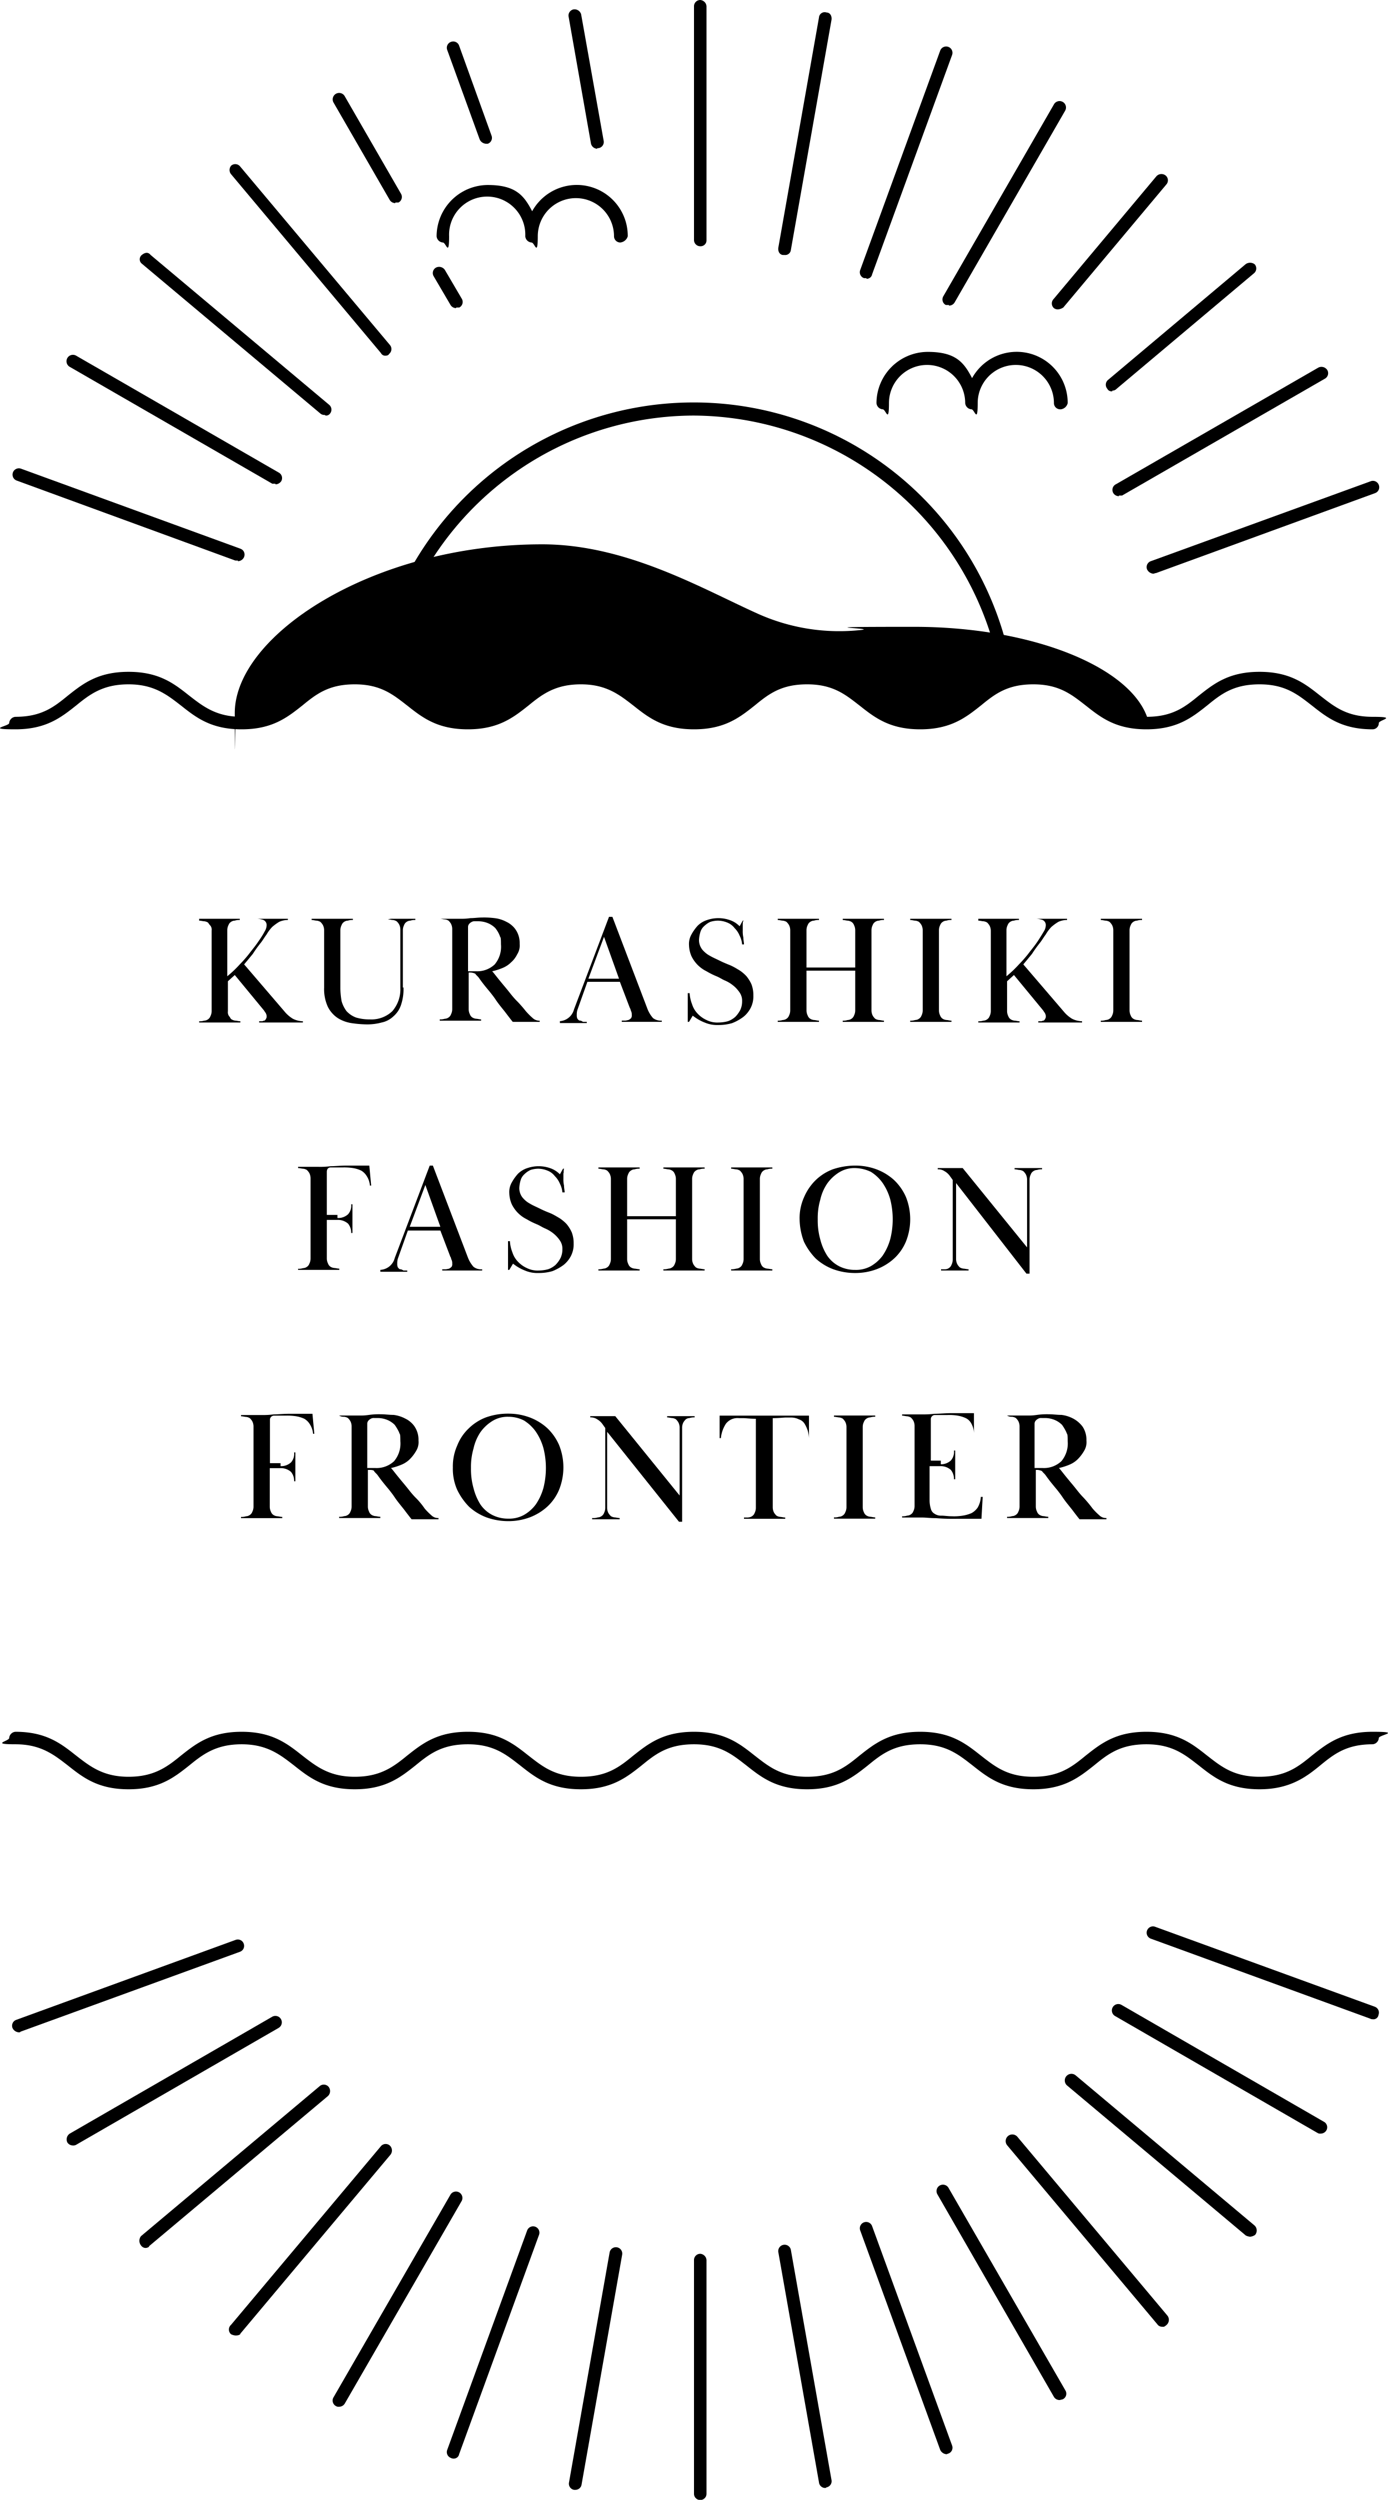 <svg id="_レイヤー_1" data-name=" レイヤー 1" xmlns="http://www.w3.org/2000/svg" width="222.12" height="399.97" viewBox="0 0 222.12 399.97"><title>sanchi2024_</title><path d="M111,66.49a50.13,50.13,0,0,1,49,40.9,19.58,19.58,0,0,0-4.9,3.1c-2.1,1.7-4,3.1-7.8,3.1s-5.7-1.5-7.8-3.1c-2.4-1.9-5.1-4-10.3-4a14.7,14.7,0,0,0-10.3,4c-2.1,1.7-4,3.1-7.8,3.1s-5.7-1.5-7.8-3.1c-2.4-1.9-5.1-4-10.3-4s-7.9,2.1-10.3,4c-2.1,1.7-4,3.1-7.79,3.1s-5.7-1.5-7.8-3.1a18.55,18.55,0,0,0-5-3.1A49.84,49.84,0,0,1,111,66.49m0-2.1a51.83,51.83,0,0,0-51.29,44.4c6.2,1.4,7.2,6.9,15.1,6.9s9.09-7.2,18.09-7.2,9.1,7.2,18.1,7.2,9.1-7.2,18.1-7.2,9.1,7.2,18.1,7.2,8.9-5.4,15-6.8A51.67,51.67,0,0,0,111,64.39Z"/><path d="M56.67,108.49c9.1,0,9.1,7.2,18.1,7.2s9.09-7.2,18.09-7.2,9.1,7.2,18.1,7.2,9.1-7.2,18.1-7.2,9.1,7.2,18.1,7.2,9.1-7.2,18.1-7.2,9.1,7.2,18.1,7.2h.5c-2-8.6-18.1-15.4-37.6-15.4s-5.7.2-8.4.5a31.82,31.82,0,0,1-16.6-2.6c-8.9-4-21-11.1-34.5-11.1-27.19,0-49.19,14.6-49.19,27s0,1,.2,1.5h.6c9.2,0,9.2-7.2,18.3-7.2Z"/><path d="M31.77,147h6.6v.2a2.2,2.2,0,0,0-.8.1,1.07,1.07,0,0,0-.6.2,1,1,0,0,0-.4.5,1.88,1.88,0,0,0-.2.8v7.4a18,18,0,0,0,2-1.9,19.58,19.58,0,0,0,1.8-2.1c.4-.5.8-1,1.2-1.6a14,14,0,0,0,1-1.6,1.93,1.93,0,0,0,.3-1,.89.89,0,0,0-.5-.8,3.59,3.59,0,0,0-1.1-.2h5v.2a3.19,3.19,0,0,0-1.4.3,7.63,7.63,0,0,0-1.1.8,6.23,6.23,0,0,0-.9,1.2c-.3.4-.6.9-.9,1.3a20.28,20.28,0,0,0-1.3,1.8c-.4.5-.9,1.1-1.4,1.7l6.6,7.7a5.3,5.3,0,0,0,1.2,1,3.77,3.77,0,0,0,1.6.4v.2h-7v-.2h.4c.2,0,.3-.1.4-.1s.2-.1.3-.3a.6.6,0,0,0,.1-.4.76.76,0,0,0-.1-.4c0-.1-.2-.3-.3-.5l-4.7-5.7-1.1,1v4.8a1.08,1.08,0,0,0,.2.8c.2.2.2.4.4.5a1.42,1.42,0,0,0,.6.2c.2,0,.5.1.8.1v.2h-6.6v-.2a2.2,2.2,0,0,0,.8-.1,1.07,1.07,0,0,0,.6-.2,1,1,0,0,0,.4-.5,1.88,1.88,0,0,0,.2-.8v-12.9a1.08,1.08,0,0,0-.2-.8c-.2-.2-.3-.4-.4-.5a1.42,1.42,0,0,0-.6-.2c-.2,0-.5-.1-.8-.1V147Z"/><path d="M64.57,158a7.89,7.89,0,0,1-.4,2.8,4.07,4.07,0,0,1-1.2,1.8,3.86,3.86,0,0,1-1.9,1,8.75,8.75,0,0,1-2.4.3,17.91,17.91,0,0,1-2.4-.2,5.84,5.84,0,0,1-2.2-.8,4.72,4.72,0,0,1-1.6-1.8,6.84,6.84,0,0,1-.6-3.1v-9.2a1.88,1.88,0,0,0-.2-.8,2.18,2.18,0,0,0-.4-.5,1.42,1.42,0,0,0-.6-.2c-.2,0-.5-.1-.8-.1V147h6.6v.2a2.2,2.2,0,0,0-.8.1,1.07,1.07,0,0,0-.6.2,1,1,0,0,0-.4.5,1.88,1.88,0,0,0-.2.8v9.4a12.31,12.31,0,0,0,.2,2,4.81,4.81,0,0,0,.8,1.6,4,4,0,0,0,1.5,1,7.32,7.32,0,0,0,2.2.3,4.84,4.84,0,0,0,3.6-1.3,5.35,5.35,0,0,0,1.3-3.7v-9.4a1.88,1.88,0,0,0-.2-.8,2.18,2.18,0,0,0-.4-.5,1.42,1.42,0,0,0-.6-.2c-.2,0-.5-.1-.8-.1h0a2.49,2.49,0,0,1,.8-.1h3.6v.2a2.2,2.2,0,0,0-.8.1,1.07,1.07,0,0,0-.6.2,1,1,0,0,0-.4.5,1.88,1.88,0,0,0-.2.8V158h.1Z"/><path d="M70.47,147h3.3a8.64,8.64,0,0,0,1.5-.1c.6,0,1.2-.1,1.89-.1a13.4,13.4,0,0,1,2,.1,5.31,5.31,0,0,1,1.9.6,3.74,3.74,0,0,1,1.5,1.3,3.8,3.8,0,0,1,.6,2.2,2.67,2.67,0,0,1-.4,1.7,4.12,4.12,0,0,1-1,1.3,4.19,4.19,0,0,1-1.4.9,9.83,9.83,0,0,1-1.6.5c.2.2.5.6.9,1.1s.9,1.1,1.4,1.7,1,1.3,1.6,1.9,1.1,1.2,1.5,1.7a11.41,11.41,0,0,0,1.1,1.1,1.5,1.5,0,0,0,1.1.4v.2h-4.3c-.5-.6-1-1.3-1.4-1.8s-.9-1.1-1.3-1.7-.8-1.1-1.3-1.7-.9-1.1-1.39-1.8c-.2-.3-.5-.5-.6-.7a1.88,1.88,0,0,0-.8-.2H75v5.9a1.88,1.88,0,0,0,.2.8,1,1,0,0,0,.4.5,1.42,1.42,0,0,0,.6.2c.2,0,.5.1.79.1v.2H70.37v-.2a2.2,2.2,0,0,0,.8-.1,1.07,1.07,0,0,0,.6-.2,1,1,0,0,0,.4-.5,1.88,1.88,0,0,0,.2-.8v-12.9a1.88,1.88,0,0,0-.2-.8,2.18,2.18,0,0,0-.4-.5,1.42,1.42,0,0,0-.6-.2c-.2,0-.5-.1-.8-.1Zm4.5,8.4h1.2a4.07,4.07,0,0,0,3-1.1,4.4,4.4,0,0,0,1-3.2c0-1.4-.1-1-.2-1.4a4.73,4.73,0,0,0-.7-1.2,3.6,3.6,0,0,0-1.2-.8,4.13,4.13,0,0,0-1.59-.3H76a.9.9,0,0,0-.5.1,1.38,1.38,0,0,0-.4.3.76.76,0,0,0-.2.5v7.1H75Z"/><path d="M89.36,163.39a2.52,2.52,0,0,0,2.5-1.9l5.6-14.8H98l5.6,14.7a4.89,4.89,0,0,0,.9,1.5,2,2,0,0,0,1.4.4v.2h-6.4v-.2h.6a4.33,4.33,0,0,0,.5-.1,1.38,1.38,0,0,0,.4-.3.75.75,0,0,0,.1-.5,1.27,1.27,0,0,0-.1-.6c-.1-.2-.1-.4-.2-.5l-1.6-4.2H94l-1.6,4.5a2.49,2.49,0,0,0-.1.8,1.27,1.27,0,0,0,.1.6c.1.1.2.3.4.3s.3.1.5.2h.6v.2h-4.3v-.3Zm9.7-6.8-2.4-6.7-2.5,6.7Z"/><path d="M118.86,148v.9a4.48,4.48,0,0,0,.1,1.1c0,.4.1.8.1,1.1h-.3a3.71,3.71,0,0,0-.4-1.4,3.6,3.6,0,0,0-.8-1.2,2.73,2.73,0,0,0-1.2-.9,4,4,0,0,0-1.5-.3,4.3,4.3,0,0,0-1.2.2,3.59,3.59,0,0,0-1,.7,2.07,2.07,0,0,0-.6,1,5,5,0,0,0-.2,1.2,2.46,2.46,0,0,0,.5,1.5,4,4,0,0,0,1.2,1c.5.3,1,.5,1.6.8s1.1.5,1.6.7,1,.5,1.5.8a5.8,5.8,0,0,1,1.2,1,5.67,5.67,0,0,1,.8,1.3,4.84,4.84,0,0,1,.3,1.8,4.06,4.06,0,0,1-.4,1.9,4.43,4.43,0,0,1-1.2,1.5,7.68,7.68,0,0,1-1.8,1,7.8,7.8,0,0,1-2.2.3,5.09,5.09,0,0,1-2.2-.4,7.24,7.24,0,0,1-1.9-1.1l-.6,1h-.2v-4.6h.3a5.84,5.84,0,0,0,.4,1.8,3.77,3.77,0,0,0,.9,1.5,4.51,4.51,0,0,0,1.4,1,3.81,3.81,0,0,0,1.9.4,6.05,6.05,0,0,0,1.5-.2,3.46,3.46,0,0,0,1.2-.7,4.44,4.44,0,0,0,.8-1.1,3.19,3.19,0,0,0,.3-1.4,2.3,2.3,0,0,0-.4-1.4,5,5,0,0,0-1-1.1,5.67,5.67,0,0,0-1.3-.8c-.5-.2-.9-.5-1.4-.7a11.94,11.94,0,0,1-1.6-.8,5.23,5.23,0,0,1-2.4-2.4,4.78,4.78,0,0,1-.4-1.8,3.06,3.06,0,0,1,.4-1.7,7.1,7.1,0,0,1,1-1.4,3.77,3.77,0,0,1,1.5-.9,5.55,5.55,0,0,1,3.6,0,3.91,3.91,0,0,1,1.6,1l.5-.9h.2c-.2,0-.2.4-.2.7Z"/><path d="M134.86,147h6.6v.2a2.2,2.2,0,0,0-.8.1,1.07,1.07,0,0,0-.6.2,1,1,0,0,0-.4.5,1.88,1.88,0,0,0-.2.8v12.9a1.88,1.88,0,0,0,.2.8,2.18,2.18,0,0,0,.4.5,1.42,1.42,0,0,0,.6.2c.2,0,.5.1.8.1v.2h-6.6v-.2a2.2,2.2,0,0,0,.8-.1,1.07,1.07,0,0,0,.6-.2,1,1,0,0,0,.4-.5,1.88,1.88,0,0,0,.2-.8v-6.4h-7.8v6.4a1.88,1.88,0,0,0,.2.8,1,1,0,0,0,.4.5,1.42,1.42,0,0,0,.6.2c.2,0,.5.1.8.1v.2h-6.6v-.2a2.2,2.2,0,0,0,.8-.1,1.07,1.07,0,0,0,.6-.2,1,1,0,0,0,.4-.5,1.88,1.88,0,0,0,.2-.8v-12.9a1.88,1.88,0,0,0-.2-.8,2.18,2.18,0,0,0-.4-.5,1.42,1.42,0,0,0-.6-.2c-.2,0-.5-.1-.8-.1V147h6.6v.2a2.2,2.2,0,0,0-.8.1,1.07,1.07,0,0,0-.6.2,1,1,0,0,0-.4.5,1.88,1.88,0,0,0-.2.8v6h7.8v-6a1.88,1.88,0,0,0-.2-.8,1,1,0,0,0-.4-.5,1.42,1.42,0,0,0-.6-.2c-.2,0-.5-.1-.8-.1Z"/><path d="M145.66,147h6.6v.2a2.2,2.2,0,0,0-.8.1,1.07,1.07,0,0,0-.6.2,1,1,0,0,0-.4.5,1.88,1.88,0,0,0-.2.8v12.9a1.88,1.88,0,0,0,.2.8,1,1,0,0,0,.4.5,1.42,1.42,0,0,0,.6.2c.2,0,.5.1.8.1v.2h-6.6v-.2a2.2,2.2,0,0,0,.8-.1,1.07,1.07,0,0,0,.6-.2,1,1,0,0,0,.4-.5,1.88,1.88,0,0,0,.2-.8v-12.9a1.88,1.88,0,0,0-.2-.8,2.18,2.18,0,0,0-.4-.5,1.42,1.42,0,0,0-.6-.2c-.2,0-.5-.1-.8-.1Z"/><path d="M156.46,147h6.6v.2a2.2,2.2,0,0,0-.8.1,1.07,1.07,0,0,0-.6.2,1,1,0,0,0-.4.5,1.88,1.88,0,0,0-.2.8v7.4a18,18,0,0,0,2-1.9,19.58,19.58,0,0,0,1.8-2.1c.4-.5.8-1,1.2-1.6s.7-1.1,1-1.6a1.93,1.93,0,0,0,.3-1,.89.89,0,0,0-.5-.8,3.59,3.59,0,0,0-1.1-.2h5v.2a3.19,3.19,0,0,0-1.4.3,7.63,7.63,0,0,0-1.1.8,6.23,6.23,0,0,0-.9,1.2c-.3.4-.6.9-.9,1.3a20.28,20.28,0,0,0-1.3,1.8c-.4.5-.9,1.1-1.4,1.7l6.6,7.7a5.3,5.3,0,0,0,1.2,1,3.77,3.77,0,0,0,1.6.4v.2h-7v-.2h.4c.2,0,.3-.1.4-.1s.2-.1.3-.3a.6.6,0,0,0,.1-.4.76.76,0,0,0-.1-.4c0-.1-.2-.3-.3-.5l-4.7-5.7-1.1,1v4.8a1.88,1.88,0,0,0,.2.8,1,1,0,0,0,.4.5,1.42,1.42,0,0,0,.6.2c.2,0,.5.1.8.1v.2h-6.6v-.2a2.2,2.2,0,0,0,.8-.1,1.07,1.07,0,0,0,.6-.2,1,1,0,0,0,.4-.5,1.88,1.88,0,0,0,.2-.8v-12.9a1.88,1.88,0,0,0-.2-.8,2.18,2.18,0,0,0-.4-.5,1.42,1.42,0,0,0-.6-.2c-.2,0-.5-.1-.8-.1V147Z"/><path d="M176.16,147h6.6v.2a2.2,2.2,0,0,0-.8.1,1.07,1.07,0,0,0-.6.2,1,1,0,0,0-.4.5,1.88,1.88,0,0,0-.2.8v12.9a1.88,1.88,0,0,0,.2.8,1,1,0,0,0,.4.5,1.42,1.42,0,0,0,.6.2c.2,0,.5.1.8.1v.2h-6.6v-.2a2.2,2.2,0,0,0,.8-.1,1.07,1.07,0,0,0,.6-.2,1,1,0,0,0,.4-.5,1.88,1.88,0,0,0,.2-.8v-12.9a1.88,1.88,0,0,0-.2-.8,2.18,2.18,0,0,0-.4-.5,1.42,1.42,0,0,0-.6-.2c-.2,0-.5-.1-.8-.1Z"/><path d="M54,194.88a2.35,2.35,0,0,0,1.7-.6,2.07,2.07,0,0,0,.5-1.6h.2v4.6h-.2a2.25,2.25,0,0,0-.5-1.5,2.44,2.44,0,0,0-1.7-.6h-1.7v6.2a1.88,1.88,0,0,0,.2.8,1,1,0,0,0,.4.5,1.42,1.42,0,0,0,.6.2c.2,0,.5.1.8.1v.2h-6.6V203a2.2,2.2,0,0,0,.8-.1,1.07,1.07,0,0,0,.6-.2,1,1,0,0,0,.4-.5,1.88,1.88,0,0,0,.2-.8V188.49a1.88,1.88,0,0,0-.2-.8,2.18,2.18,0,0,0-.4-.5,1.42,1.42,0,0,0-.6-.2c-.2,0-.5-.1-.8-.1v-.2H51a12.75,12.75,0,0,0,1.9-.1c.7,0,1.6-.1,2.6-.1h3.6l.3,3.2h-.2a3.33,3.33,0,0,0-.5-1.5,2.58,2.58,0,0,0-.9-.9,5,5,0,0,0-1.3-.4,9.15,9.15,0,0,0-1.7-.1h-1.9c-.4,0-.6.3-.6.7v6.89H54v.5Z"/><path d="M60.67,203.18a2.52,2.52,0,0,0,2.5-1.9l5.6-14.79h.5l5.6,14.69a4.89,4.89,0,0,0,.9,1.5,1.94,1.94,0,0,0,1.39.4v.2H70.77v-.2h.6a4.33,4.33,0,0,0,.5-.1,1.38,1.38,0,0,0,.4-.3.75.75,0,0,0,.1-.5,1.27,1.27,0,0,0-.1-.6c-.1-.2-.1-.4-.2-.5l-1.6-4.2h-5.2l-1.6,4.5a2.49,2.49,0,0,0-.1.8,1.27,1.27,0,0,0,.1.6c.1.1.2.3.4.3s.3.1.5.2h.6v.2h-4.3v-.3Zm9.8-6.9-2.4-6.69-2.5,6.69Z"/><path d="M90.16,187.69v.9a4.48,4.48,0,0,0,.1,1.1c0,.4.1.8.1,1.09H90a3.71,3.71,0,0,0-.4-1.39,3.6,3.6,0,0,0-.8-1.2,2.73,2.73,0,0,0-1.2-.9,4,4,0,0,0-1.5-.3,4.3,4.3,0,0,0-1.2.2,3.59,3.59,0,0,0-1,.7,2.07,2.07,0,0,0-.6,1,5,5,0,0,0-.2,1.2,2.45,2.45,0,0,0,.5,1.49,4,4,0,0,0,1.2,1c.5.3,1,.5,1.6.8s1.1.5,1.6.7,1,.5,1.5.8a5.8,5.8,0,0,1,1.2,1,5.67,5.67,0,0,1,.8,1.3,4.84,4.84,0,0,1,.3,1.8,4.06,4.06,0,0,1-.4,1.9,4.43,4.43,0,0,1-1.2,1.5,7.68,7.68,0,0,1-1.8,1,7.8,7.8,0,0,1-2.2.3,5.09,5.09,0,0,1-2.2-.4,7.24,7.24,0,0,1-1.9-1.1l-.6,1h-.2v-4.6h.3a5.84,5.84,0,0,0,.4,1.8,3.77,3.77,0,0,0,.9,1.5,4.51,4.51,0,0,0,1.4,1,3.81,3.81,0,0,0,1.9.4,6.05,6.05,0,0,0,1.5-.2,3.46,3.46,0,0,0,1.2-.7,4.44,4.44,0,0,0,.8-1.1,3.19,3.19,0,0,0,.3-1.4,2.3,2.3,0,0,0-.4-1.4,5,5,0,0,0-1-1.1,5.67,5.67,0,0,0-1.3-.8c-.5-.2-.9-.5-1.4-.7a11.94,11.94,0,0,1-1.6-.8,5.23,5.23,0,0,1-2.4-2.4,4.78,4.78,0,0,1-.4-1.8,3.05,3.05,0,0,1,.4-1.69,7.1,7.1,0,0,1,1-1.4,3.77,3.77,0,0,1,1.5-.9,5.55,5.55,0,0,1,3.6,0,3.91,3.91,0,0,1,1.6,1l.5-.9h.2c-.1,0-.1.4-.1.7Z"/><path d="M106.16,186.79h6.6v.2a2.2,2.2,0,0,0-.8.1,1.07,1.07,0,0,0-.6.2,1,1,0,0,0-.4.5,1.88,1.88,0,0,0-.2.8v12.89a1.88,1.88,0,0,0,.2.8,2.18,2.18,0,0,0,.4.5,1.42,1.42,0,0,0,.6.2c.2,0,.5.1.8.1v.2h-6.6v-.2a2.2,2.2,0,0,0,.8-.1,1.07,1.07,0,0,0,.6-.2,1,1,0,0,0,.4-.5,1.88,1.88,0,0,0,.2-.8v-6.4h-7.8v6.4a1.88,1.88,0,0,0,.2.8,1,1,0,0,0,.4.5,1.42,1.42,0,0,0,.6.2c.2,0,.5.1.8.1v.2h-6.6v-.2a2.2,2.2,0,0,0,.8-.1,1.07,1.07,0,0,0,.6-.2,1,1,0,0,0,.4-.5,1.88,1.88,0,0,0,.2-.8V188.59a1.88,1.88,0,0,0-.2-.8,2.18,2.18,0,0,0-.4-.5,1.42,1.42,0,0,0-.6-.2c-.2,0-.5-.1-.8-.1v-.2h6.6v.2a2.2,2.2,0,0,0-.8.1,1.07,1.07,0,0,0-.6.2,1,1,0,0,0-.4.5,1.88,1.88,0,0,0-.2.8v6h7.8v-6a1.88,1.88,0,0,0-.2-.8,1,1,0,0,0-.4-.5,1.42,1.42,0,0,0-.6-.2c-.2,0-.5-.1-.8-.1Z"/><path d="M117,186.79h6.6v.2a2.2,2.2,0,0,0-.8.1,1.07,1.07,0,0,0-.6.2,1,1,0,0,0-.4.5,1.88,1.88,0,0,0-.2.8v12.89a1.88,1.88,0,0,0,.2.8,1,1,0,0,0,.4.5,1.42,1.42,0,0,0,.6.2c.2,0,.5.1.8.1v.2H117v-.2a2.2,2.2,0,0,0,.8-.1,1.07,1.07,0,0,0,.6-.2,1,1,0,0,0,.4-.5,1.88,1.88,0,0,0,.2-.8V188.59a1.88,1.88,0,0,0-.2-.8,2.18,2.18,0,0,0-.4-.5,1.42,1.42,0,0,0-.6-.2c-.2,0-.5-.1-.8-.1Z"/><path d="M136.86,186.49a9.74,9.74,0,0,1,3.4.6,8.75,8.75,0,0,1,2.8,1.7,8.37,8.37,0,0,1,1.9,2.69,9.61,9.61,0,0,1,0,7.2,7.72,7.72,0,0,1-1.9,2.7,8.75,8.75,0,0,1-2.8,1.7,9.74,9.74,0,0,1-3.4.6,10.3,10.3,0,0,1-3.5-.6,8.75,8.75,0,0,1-2.8-1.7,10.15,10.15,0,0,1-1.9-2.7,10.48,10.48,0,0,1-.7-3.6,8.12,8.12,0,0,1,.7-3.5,8.47,8.47,0,0,1,1.8-2.69,8,8,0,0,1,2.8-1.8,11.33,11.33,0,0,1,3.6-.6Zm0,.4a4.62,4.62,0,0,0-2.6.7,6.56,6.56,0,0,0-1.9,1.8,7.51,7.51,0,0,0-1.1,2.59,10.55,10.55,0,0,0-.4,3.1,11.24,11.24,0,0,0,.4,3.2,8.86,8.86,0,0,0,1.1,2.6,5.19,5.19,0,0,0,1.9,1.7,5.54,5.54,0,0,0,2.6.6,4.87,4.87,0,0,0,2.5-.6,6.14,6.14,0,0,0,1.9-1.7,8.93,8.93,0,0,0,1.2-2.6,13,13,0,0,0,0-6.4,8.87,8.87,0,0,0-1.2-2.59,6.56,6.56,0,0,0-1.9-1.8A6.13,6.13,0,0,0,136.86,186.89Z"/><path d="M151.26,203.08a1.07,1.07,0,0,0,.6-.2,1,1,0,0,0,.4-.5,1.88,1.88,0,0,0,.2-.8V188.79l-.5-.7a2.7,2.7,0,0,0-.8-.7,1.8,1.8,0,0,0-1.1-.3v-.2h4l10.3,12.69V188.69a1.88,1.88,0,0,0-.2-.8,2.18,2.18,0,0,0-.4-.5,1.42,1.42,0,0,0-.6-.2c-.2,0-.5-.1-.8-.1v-.2h4.4v.2a2.2,2.2,0,0,0-.8.1,1.07,1.07,0,0,0-.6.2,1,1,0,0,0-.4.5,1.88,1.88,0,0,0-.2.8v15.09h-.5L153,189.29v12.19a1.88,1.88,0,0,0,.2.8,2.18,2.18,0,0,0,.4.5,1.42,1.42,0,0,0,.6.2c.2,0,.5.1.8.1v.2h-4.4v-.2Z"/><path d="M44.87,234.58a2.35,2.35,0,0,0,1.7-.6,2.07,2.07,0,0,0,.5-1.6h.2V237h-.2a2.25,2.25,0,0,0-.5-1.5,2.44,2.44,0,0,0-1.7-.6h-1.7v6.2a1.88,1.88,0,0,0,.2.8,1,1,0,0,0,.4.5,1.42,1.42,0,0,0,.6.2c.2,0,.5.1.8.1v.2h-6.6v-.2a2.2,2.2,0,0,0,.8-.1,1.07,1.07,0,0,0,.6-.2,1,1,0,0,0,.4-.5,1.88,1.88,0,0,0,.2-.8v-12.9a1.88,1.88,0,0,0-.2-.8,2.18,2.18,0,0,0-.4-.5,1.42,1.42,0,0,0-.6-.2c-.2,0-.5-.1-.8-.1v-.2h3.3a12.75,12.75,0,0,0,1.9-.1c.7,0,1.6-.1,2.6-.1H50l.3,3.2h-.2a3.33,3.33,0,0,0-.5-1.5,2.58,2.58,0,0,0-.9-.9,5,5,0,0,0-1.3-.4,9.15,9.15,0,0,0-1.7-.1h-1.9a.66.66,0,0,0-.6.7v6.9h1.7v.5Z"/><path d="M54.27,226.48h3.3a8.64,8.64,0,0,0,1.5-.1,11.48,11.48,0,0,1,1.9-.1c.7,0,1.3.1,2,.1a5.31,5.31,0,0,1,1.9.6,3.74,3.74,0,0,1,1.5,1.3,3.8,3.8,0,0,1,.6,2.2,2.67,2.67,0,0,1-.4,1.7,6.42,6.42,0,0,1-1,1.3,4.19,4.19,0,0,1-1.4.9,9.83,9.83,0,0,1-1.6.5c.2.2.5.6.9,1.1s.9,1.1,1.4,1.7,1,1.3,1.6,1.9a11.92,11.92,0,0,1,1.5,1.8,11.41,11.41,0,0,0,1.1,1.1,1.5,1.5,0,0,0,1.1.4v.2h-4.3c-.5-.6-1-1.3-1.4-1.8s-.9-1.1-1.3-1.7-.8-1.1-1.3-1.7-.9-1.1-1.4-1.8c-.2-.3-.5-.5-.6-.7s-.5-.2-.8-.2h-.2v5.9a1.88,1.88,0,0,0,.2.8,1,1,0,0,0,.4.5,1.42,1.42,0,0,0,.6.2c.2,0,.5.1.8.1v.2h-6.6v-.2a2.2,2.2,0,0,0,.8-.1,1.07,1.07,0,0,0,.6-.2,1,1,0,0,0,.4-.5,1.88,1.88,0,0,0,.2-.8v-12.9a1.88,1.88,0,0,0-.2-.8,2.18,2.18,0,0,0-.4-.5,1.42,1.42,0,0,0-.6-.2,1.34,1.34,0,0,1-.8-.2Zm4.6,8.4h1.2a4.08,4.08,0,0,0,3-1.1,4.4,4.4,0,0,0,1-3.2c0-1.4-.1-1-.2-1.4a7.46,7.46,0,0,0-.7-1.2,3.6,3.6,0,0,0-1.2-.8,4.15,4.15,0,0,0-1.6-.3h-.5a.9.9,0,0,0-.5.1,1.38,1.38,0,0,0-.4.3.76.76,0,0,0-.2.5v7.1h.1Z"/><path d="M81.36,226.18a9.74,9.74,0,0,1,3.4.6,8.75,8.75,0,0,1,2.8,1.7,8.3,8.3,0,0,1,1.9,2.7,9.61,9.61,0,0,1,0,7.2,7.72,7.72,0,0,1-1.9,2.7,8.75,8.75,0,0,1-2.8,1.7,9.74,9.74,0,0,1-3.4.6,10.3,10.3,0,0,1-3.5-.6,8.7,8.7,0,0,1-2.79-1.7,10.15,10.15,0,0,1-1.9-2.7,8.27,8.27,0,0,1-.7-3.6,8.12,8.12,0,0,1,.7-3.5,7.52,7.52,0,0,1,1.8-2.7,8,8,0,0,1,2.79-1.8,10.46,10.46,0,0,1,3.6-.6Zm0,.5a4.62,4.62,0,0,0-2.6.7,6.56,6.56,0,0,0-1.9,1.8,7.75,7.75,0,0,0-1.09,2.6,10.55,10.55,0,0,0-.4,3.1,11.24,11.24,0,0,0,.4,3.2,9.13,9.13,0,0,0,1.09,2.6,5.19,5.19,0,0,0,1.9,1.7,5.54,5.54,0,0,0,2.6.6,4.87,4.87,0,0,0,2.5-.6,6.14,6.14,0,0,0,1.9-1.7,8.93,8.93,0,0,0,1.2-2.6,13,13,0,0,0,0-6.4,8.93,8.93,0,0,0-1.2-2.6,6.56,6.56,0,0,0-1.9-1.8A5.42,5.42,0,0,0,81.36,226.68Z"/><path d="M95.66,242.78a1.07,1.07,0,0,0,.6-.2,1,1,0,0,0,.4-.5,1.88,1.88,0,0,0,.2-.8v-12.8l-.5-.7a2.7,2.7,0,0,0-.8-.7,1.8,1.8,0,0,0-1.1-.3v-.2h4l10.3,12.7v-10.9a1.88,1.88,0,0,0-.2-.8,2.18,2.18,0,0,0-.4-.5,1.42,1.42,0,0,0-.6-.2c-.2,0-.5-.1-.8-.1v-.2h4.4v.2a2.2,2.2,0,0,0-.8.1,1.07,1.07,0,0,0-.6.2,2.18,2.18,0,0,0-.4.5,1.88,1.88,0,0,0-.2.8v15.1h-.5l-11.5-14.4v12.2a1.88,1.88,0,0,0,.2.8,2.18,2.18,0,0,0,.4.5,1.42,1.42,0,0,0,.6.2c.2,0,.5.1.8.1v.2h-4.4v-.2a2.22,2.22,0,0,0,.9-.1Z"/><path d="M119.76,242.78a1.07,1.07,0,0,0,.6-.2,1,1,0,0,0,.4-.5,1.88,1.88,0,0,0,.2-.8V227c-.9,0-1.6-.1-2-.1h-.7a2.34,2.34,0,0,0-2.1.9,5.23,5.23,0,0,0-.8,2.3h-.2v-3.6h14.3v3.6h0a5,5,0,0,0-.2-1.2,5.36,5.36,0,0,0-.5-1.1,1.6,1.6,0,0,0-.9-.7,2.77,2.77,0,0,0-1.3-.3h-.8c-.4,0-1.1.1-2.1.1v14.3a1.88,1.88,0,0,0,.2.8,2.18,2.18,0,0,0,.4.5,1.42,1.42,0,0,0,.6.2c.2,0,.5.1.8.1v.2h-6.6v-.2h.7Z"/><path d="M133.46,226.48h6.6v.2a2.2,2.2,0,0,0-.8.1,1.07,1.07,0,0,0-.6.2,1,1,0,0,0-.4.5,1.88,1.88,0,0,0-.2.8v12.9a1.88,1.88,0,0,0,.2.8,1,1,0,0,0,.4.5,1.42,1.42,0,0,0,.6.2c.2,0,.5.1.8.1v.2h-6.6v-.2a2.2,2.2,0,0,0,.8-.1,1.07,1.07,0,0,0,.6-.2,1,1,0,0,0,.4-.5,1.88,1.88,0,0,0,.2-.8v-12.9a1.88,1.88,0,0,0-.2-.8,2.18,2.18,0,0,0-.4-.5,1.42,1.42,0,0,0-.6-.2c-.2,0-.5-.1-.8-.1Z"/><path d="M150.46,234.28a2.35,2.35,0,0,0,1.7-.6,2.07,2.07,0,0,0,.5-1.6h.2v4.6h-.2a2.25,2.25,0,0,0-.5-1.5,2.44,2.44,0,0,0-1.7-.6h-1.7V240a4.64,4.64,0,0,0,.2,1.4,1.24,1.24,0,0,0,.6.8,1.8,1.8,0,0,0,1.1.3c.5,0,1,.1,1.7.1a8.62,8.62,0,0,0,1.7-.1,5.73,5.73,0,0,0,1.4-.4,2.84,2.84,0,0,0,1-.9,3.8,3.8,0,0,0,.5-1.7h.3l-.2,3.5h-3.9a33.26,33.26,0,0,1-3.4-.1c-.9,0-1.6-.1-2.1-.1h-3.3v-.2a2.2,2.2,0,0,0,.8-.1,1.07,1.07,0,0,0,.6-.2,1,1,0,0,0,.4-.5,1.88,1.88,0,0,0,.2-.8v-12.9a1.88,1.88,0,0,0-.2-.8,2.18,2.18,0,0,0-.4-.5,1.42,1.42,0,0,0-.6-.2c-.2,0-.5-.1-.8-.1v-.2h3.2a14.8,14.8,0,0,0,2-.1c.8,0,1.7-.1,2.7-.1h3.6v3.2h0a3.31,3.31,0,0,0-.4-1.5,2,2,0,0,0-.9-.9,5,5,0,0,0-1.3-.4,8.08,8.08,0,0,0-1.6-.1h-2.1a.66.66,0,0,0-.6.7v6.6h1.6v.6h-.1Z"/><path d="M161.16,226.48h3.3a8.64,8.64,0,0,0,1.5-.1,11.48,11.48,0,0,1,1.9-.1c.7,0,1.3.1,2,.1a5.31,5.31,0,0,1,1.9.6,4.54,4.54,0,0,1,1.5,1.3,3.8,3.8,0,0,1,.6,2.2,2.67,2.67,0,0,1-.4,1.7,6.42,6.42,0,0,1-1,1.3,4.19,4.19,0,0,1-1.4.9,9.83,9.83,0,0,1-1.6.5c.2.2.5.6.9,1.1s.9,1.1,1.4,1.7,1,1.3,1.6,1.9a20.35,20.35,0,0,1,1.5,1.8,11.41,11.41,0,0,0,1.1,1.1,1.5,1.5,0,0,0,1.1.4v.2h-4.3c-.5-.6-1-1.3-1.4-1.8s-.9-1.1-1.3-1.7-.8-1.1-1.3-1.7-.9-1.1-1.4-1.8c-.2-.3-.5-.5-.6-.7a1.88,1.88,0,0,0-.8-.2h-.2v5.9a1.88,1.88,0,0,0,.2.8,1,1,0,0,0,.4.5,1.42,1.42,0,0,0,.6.2c.2,0,.5.1.8.1v.2h-6.6v-.2a2.2,2.2,0,0,0,.8-.1,1.07,1.07,0,0,0,.6-.2,1,1,0,0,0,.4-.5,1.88,1.88,0,0,0,.2-.8v-12.9a1.88,1.88,0,0,0-.2-.8,2.18,2.18,0,0,0-.4-.5,1.42,1.42,0,0,0-.6-.2,1.34,1.34,0,0,1-.8-.2Zm4.5,8.4h1.2a4.08,4.08,0,0,0,3-1.1,4.4,4.4,0,0,0,1-3.2c0-1.4-.1-1-.2-1.4a7.46,7.46,0,0,0-.7-1.2,3.6,3.6,0,0,0-1.2-.8,4.15,4.15,0,0,0-1.6-.3h-.5a.9.9,0,0,0-.5.1,1.38,1.38,0,0,0-.4.3.76.76,0,0,0-.2.5v7.1Z"/><path d="M219.65,116.69c-4.9,0-7.3-1.9-9.7-3.8-2.2-1.7-4.2-3.4-8.39-3.4s-6.2,1.6-8.4,3.4c-2.4,1.9-4.8,3.8-9.7,3.8s-7.3-1.9-9.7-3.8c-2.2-1.7-4.2-3.4-8.4-3.4s-6.2,1.6-8.4,3.4c-2.4,1.9-4.8,3.8-9.7,3.8s-7.3-1.9-9.7-3.8c-2.2-1.7-4.2-3.4-8.4-3.4s-6.2,1.6-8.4,3.4c-2.4,1.9-4.8,3.8-9.7,3.8s-7.3-1.9-9.7-3.8c-2.2-1.7-4.3-3.4-8.4-3.4s-6.2,1.6-8.4,3.4c-2.4,1.9-4.8,3.8-9.69,3.8s-7.3-1.9-9.7-3.8c-2.2-1.7-4.2-3.4-8.4-3.4s-6.2,1.6-8.4,3.4c-2.4,1.9-4.8,3.8-9.7,3.8s-7.3-1.9-9.7-3.8c-2.2-1.7-4.3-3.4-8.4-3.4s-6.2,1.6-8.4,3.4c-2.4,1.9-4.8,3.8-9.7,3.8s-1-.5-1-1a1.08,1.08,0,0,1,1-1c4.2,0,6.2-1.6,8.4-3.4,2.4-1.9,4.8-3.8,9.7-3.8s7.3,1.9,9.7,3.8c2.2,1.7,4.3,3.4,8.4,3.4s6.2-1.6,8.4-3.4c2.4-1.9,4.8-3.8,9.7-3.8s7.3,1.9,9.7,3.8c2.2,1.7,4.2,3.4,8.4,3.4s6.19-1.6,8.39-3.4c2.4-1.9,4.8-3.8,9.7-3.8s7.3,1.9,9.7,3.8c2.2,1.7,4.3,3.4,8.4,3.4s6.2-1.6,8.4-3.4c2.4-1.9,4.8-3.8,9.7-3.8s7.3,1.9,9.7,3.8c2.2,1.7,4.2,3.4,8.4,3.4s6.2-1.6,8.4-3.4c2.4-1.9,4.8-3.8,9.7-3.8s7.3,1.9,9.7,3.8c2.2,1.7,4.2,3.4,8.4,3.4s6.2-1.6,8.4-3.4c2.4-1.9,4.8-3.8,9.7-3.8s7.29,1.9,9.69,3.8c2.2,1.7,4.2,3.4,8.4,3.4s1,.5,1,1A1,1,0,0,1,219.65,116.69Z"/><path d="M112.06,39.4a1,1,0,0,1-1-1V1a1,1,0,0,1,1-1,1.08,1.08,0,0,1,1,1V38.4A.94.94,0,0,1,112.06,39.4Z"/><path d="M95.56,23.8a1.06,1.06,0,0,1-1-.9L91,2.7a1,1,0,0,1,.8-1.2,1.1,1.1,0,0,1,1.2.8l3.6,20.2a1,1,0,0,1-.8,1.2h-.2Z"/><path d="M77.76,23a1.18,1.18,0,0,1-1-.7L71.57,8a1,1,0,0,1,.6-1.3,1,1,0,0,1,1.3.6l5.19,14.4a1,1,0,0,1-.6,1.3Z"/><path d="M73,49.3a1.05,1.05,0,0,1-.9-.5l-2.7-4.6a1,1,0,0,1,.4-1.4,1.11,1.11,0,0,1,1.4.4l2.7,4.6a1,1,0,0,1-.4,1.4H73Z"/><path d="M63.27,32.5a1.05,1.05,0,0,1-.9-.5l-9-15.6a1,1,0,1,1,1.8-1l9,15.6a1,1,0,0,1-.4,1.4h-.5Z"/><path d="M61.77,56.9a.74.74,0,0,1-.8-.4L37,27.9a1.06,1.06,0,0,1,0-1.4,1,1,0,0,1,1.4.1l24,28.6a1,1,0,0,1-.1,1.4.6.6,0,0,1-.6.3Z"/><path d="M52,66.39a1,1,0,0,1-.7-.2l-28.6-24a.89.89,0,0,1,0-1.4c.5-.4,1-.5,1.4,0l28.6,24a1,1,0,0,1,.1,1.4.78.78,0,0,1-.7.3Z"/><path d="M44.07,77.39h-.5L11.17,58.7a1,1,0,0,1,1-1.8l32.4,18.69A1,1,0,0,1,45,77a1.19,1.19,0,0,1-.9.5Z"/><path d="M38.07,89.69h-.4l-35-12.8a1,1,0,1,1,.7-1.9l35.1,12.8a1,1,0,0,1,.6,1.3,1.09,1.09,0,0,1-1,.7Z"/><path d="M184.56,91.79a1.2,1.2,0,0,1-1-.7,1,1,0,0,1,.6-1.3L219.35,77a1,1,0,0,1,1.3.6,1,1,0,0,1-.6,1.3L185,91.69C184.86,91.69,184.66,91.79,184.56,91.79Z"/><path d="M179.06,79.39a1.05,1.05,0,0,1-.9-.5,1,1,0,0,1,.4-1.4L211,58.8a1.11,1.11,0,0,1,1.4.4,1,1,0,0,1-.4,1.4L179.56,79.29h-.5Z"/><path d="M178,62.6a.74.74,0,0,1-.8-.4,1,1,0,0,1,.1-1.4l22-18.5a1.2,1.2,0,0,1,1.5,0,1,1,0,0,1-.1,1.4l-22,18.5a.91.91,0,0,1-.7.3Z"/><path d="M169.36,49.5a1,1,0,0,1-.7-.2,1,1,0,0,1-.1-1.4l16.5-19.7a1.09,1.09,0,0,1,1.5-.1,1,1,0,0,1,.1,1.4l-16.5,19.7A1.91,1.91,0,0,1,169.36,49.5Z"/><path d="M151.86,48.8h-.5a1,1,0,0,1-.4-1.4l17.7-30.7a1,1,0,1,1,1.8,1l-17.7,30.7a1.05,1.05,0,0,1-.9.5Z"/><path d="M138.66,44.5h-.4a1,1,0,0,1-.6-1.3l12.8-35.1a1,1,0,1,1,1.9.7l-12.8,35.1a.86.86,0,0,1-.9.7Z"/><path d="M125.56,40.8h-.2c-.6,0-.9-.6-.8-1.2l6.5-36.8a.91.91,0,0,1,1.2-.8c.6,0,.9.6.8,1.2L126.56,40A.91.91,0,0,1,125.56,40.8Z"/><path d="M201.56,286.28c-4.9,0-7.3-1.9-9.7-3.8-2.2-1.7-4.2-3.4-8.4-3.4s-6.2,1.6-8.4,3.4c-2.4,1.9-4.8,3.8-9.7,3.8s-7.3-1.9-9.7-3.8c-2.2-1.7-4.2-3.4-8.4-3.4s-6.2,1.6-8.4,3.4c-2.4,1.9-4.8,3.8-9.7,3.8s-7.3-1.9-9.7-3.8c-2.2-1.7-4.2-3.4-8.4-3.4s-6.2,1.6-8.4,3.4c-2.4,1.9-4.8,3.8-9.7,3.8s-7.3-1.9-9.7-3.8c-2.2-1.7-4.2-3.4-8.39-3.4s-6.2,1.6-8.4,3.4c-2.4,1.9-4.8,3.8-9.7,3.8s-7.3-1.9-9.7-3.8c-2.2-1.7-4.3-3.4-8.4-3.4s-6.2,1.6-8.4,3.4c-2.4,1.9-4.8,3.8-9.7,3.8s-7.3-1.9-9.7-3.8c-2.2-1.7-4.3-3.4-8.4-3.4s-1-.5-1-1a1.08,1.08,0,0,1,1-1c4.9,0,7.3,1.9,9.7,3.8,2.2,1.7,4.3,3.4,8.4,3.4s6.2-1.6,8.4-3.4c2.4-1.9,4.8-3.8,9.7-3.8s7.3,1.9,9.7,3.8c2.2,1.7,4.3,3.4,8.4,3.4s6.2-1.6,8.4-3.4c2.4-1.9,4.8-3.8,9.7-3.8s7.29,1.9,9.69,3.8c2.2,1.7,4.2,3.4,8.4,3.4s6.2-1.6,8.4-3.4c2.4-1.9,4.8-3.8,9.7-3.8s7.3,1.9,9.7,3.8c2.2,1.7,4.2,3.4,8.4,3.4s6.2-1.6,8.4-3.4c2.4-1.9,4.8-3.8,9.7-3.8s7.3,1.9,9.7,3.8c2.2,1.7,4.2,3.4,8.4,3.4s6.2-1.6,8.4-3.4c2.4-1.9,4.8-3.8,9.7-3.8s7.3,1.9,9.7,3.8c2.2,1.7,4.2,3.4,8.4,3.4s6.19-1.6,8.39-3.4c2.4-1.9,4.8-3.8,9.7-3.8s1,.5,1,1a1.08,1.08,0,0,1-1,1c-4.2,0-6.2,1.6-8.4,3.4s-4.8,3.8-9.69,3.8Z"/><path d="M112.06,400a1,1,0,0,1-1-1v-37.4a1,1,0,0,1,1-1,1.08,1.08,0,0,1,1,1V399A1,1,0,0,1,112.06,400Z"/><path d="M92.06,398.37h-.2a1,1,0,0,1-.8-1.2l6.5-36.8a1,1,0,1,1,2,.4l-6.5,36.8A1,1,0,0,1,92.06,398.37Z"/><path d="M72.57,393.37a.76.76,0,0,1-.4-.1,1,1,0,0,1-.6-1.3l12.79-35.1a1,1,0,0,1,1.9.7l-12.79,35.1a.86.86,0,0,1-.9.7Z"/><path d="M54.27,385.07a.75.75,0,0,1-.5-.1,1,1,0,0,1-.4-1.4l18.7-32.4a1,1,0,0,1,1.8,1l-18.7,32.4A1.05,1.05,0,0,1,54.27,385.07Z"/><path d="M37.67,373.67a1.85,1.85,0,0,1-.7-.2,1,1,0,0,1,0-1.5l24-28.6a1,1,0,0,1,1.4-.1,1.09,1.09,0,0,1,.1,1.5l-24,28.6c0,.2-.4.3-.7.3Z"/><path d="M23.37,359.67a.91.91,0,0,1-.8-.4,1.2,1.2,0,0,1,0-1.5l28.6-24a1,1,0,0,1,1.4.1,1.09,1.09,0,0,1-.1,1.5l-28.6,24c0,.2-.4.3-.6.3Z"/><path d="M11.67,343.27a1.05,1.05,0,0,1-.9-.5,1.11,1.11,0,0,1,.4-1.4l32.4-18.7a1,1,0,1,1,1,1.8l-32.4,18.7A.9.9,0,0,1,11.67,343.27Z"/><path d="M3,325.17a1.2,1.2,0,0,1-1-.7,1,1,0,0,1,.6-1.3l35.1-12.79a1,1,0,0,1,1.3.6,1,1,0,0,1-.6,1.3L3.27,325.07C3.27,325.17,3.07,325.17,3,325.17Z"/><path d="M219.65,323.07a.76.76,0,0,1-.4-.1l-35.09-12.79a1,1,0,0,1,.7-1.9L220,321.07a1,1,0,0,1,.6,1.3A.81.81,0,0,1,219.65,323.07Z"/><path d="M211.35,341.37a.75.75,0,0,1-.5-.1l-32.39-18.7a1,1,0,0,1,1-1.8l32.39,18.7a1,1,0,0,1,.4,1.4A1.05,1.05,0,0,1,211.35,341.37Z"/><path d="M200.06,357.87a1.85,1.85,0,0,1-.7-.2l-28.6-24a1.06,1.06,0,1,1,1.4-1.6l28.6,24a1.09,1.09,0,0,1,.1,1.5,1.6,1.6,0,0,1-.8.3Z"/><path d="M186,372.27a.91.91,0,0,1-.8-.4l-24-28.6a1.06,1.06,0,0,1,1.6-1.4l24,28.6a1.09,1.09,0,0,1-.1,1.5C186.26,372.37,186.16,372.27,186,372.27Z"/><path d="M169.56,384a1.05,1.05,0,0,1-.9-.5L150,351.07a1,1,0,1,1,1.8-1l18.7,32.4a1,1,0,0,1-.4,1.4A4.33,4.33,0,0,1,169.56,384Z"/><path d="M151.46,392.67a1.2,1.2,0,0,1-1-.7l-12.8-35.1a1,1,0,1,1,1.9-.7l12.8,35.1a1,1,0,0,1-.6,1.3C151.66,392.57,151.56,392.67,151.46,392.67Z"/><path d="M132.06,398.07a1,1,0,0,1-1-.9l-6.5-36.8a1,1,0,0,1,2-.4l6.5,36.8a1,1,0,0,1-.8,1.2A.28.28,0,0,1,132.06,398.07Z"/><path d="M169.66,65.49a1,1,0,0,1-1-1,6.1,6.1,0,0,0-12.2,0c0,3.4-.5,1-1,1a1.08,1.08,0,0,1-1-1,6.1,6.1,0,0,0-12.2,0c0,3.4-.5,1-1,1a1.08,1.08,0,0,1-1-1,8.23,8.23,0,0,1,8.2-8.19c4.5,0,5.8,1.7,7.1,4.2a8.16,8.16,0,0,1,15.3,4,1.29,1.29,0,0,1-1.2,1Z"/><path d="M99.26,38.8a1,1,0,0,1-1-1,6.1,6.1,0,0,0-12.2,0c0,3.4-.5,1-1,1a1.08,1.08,0,0,1-1-1,6.1,6.1,0,1,0-12.19,0c0,3.4-.5,1-1,1a1.08,1.08,0,0,1-1-1,8.23,8.23,0,0,1,8.19-8.2c4.5,0,5.8,1.7,7.1,4.2a8.16,8.16,0,0,1,15.3,4,1.39,1.39,0,0,1-1.2,1Z"/></svg>